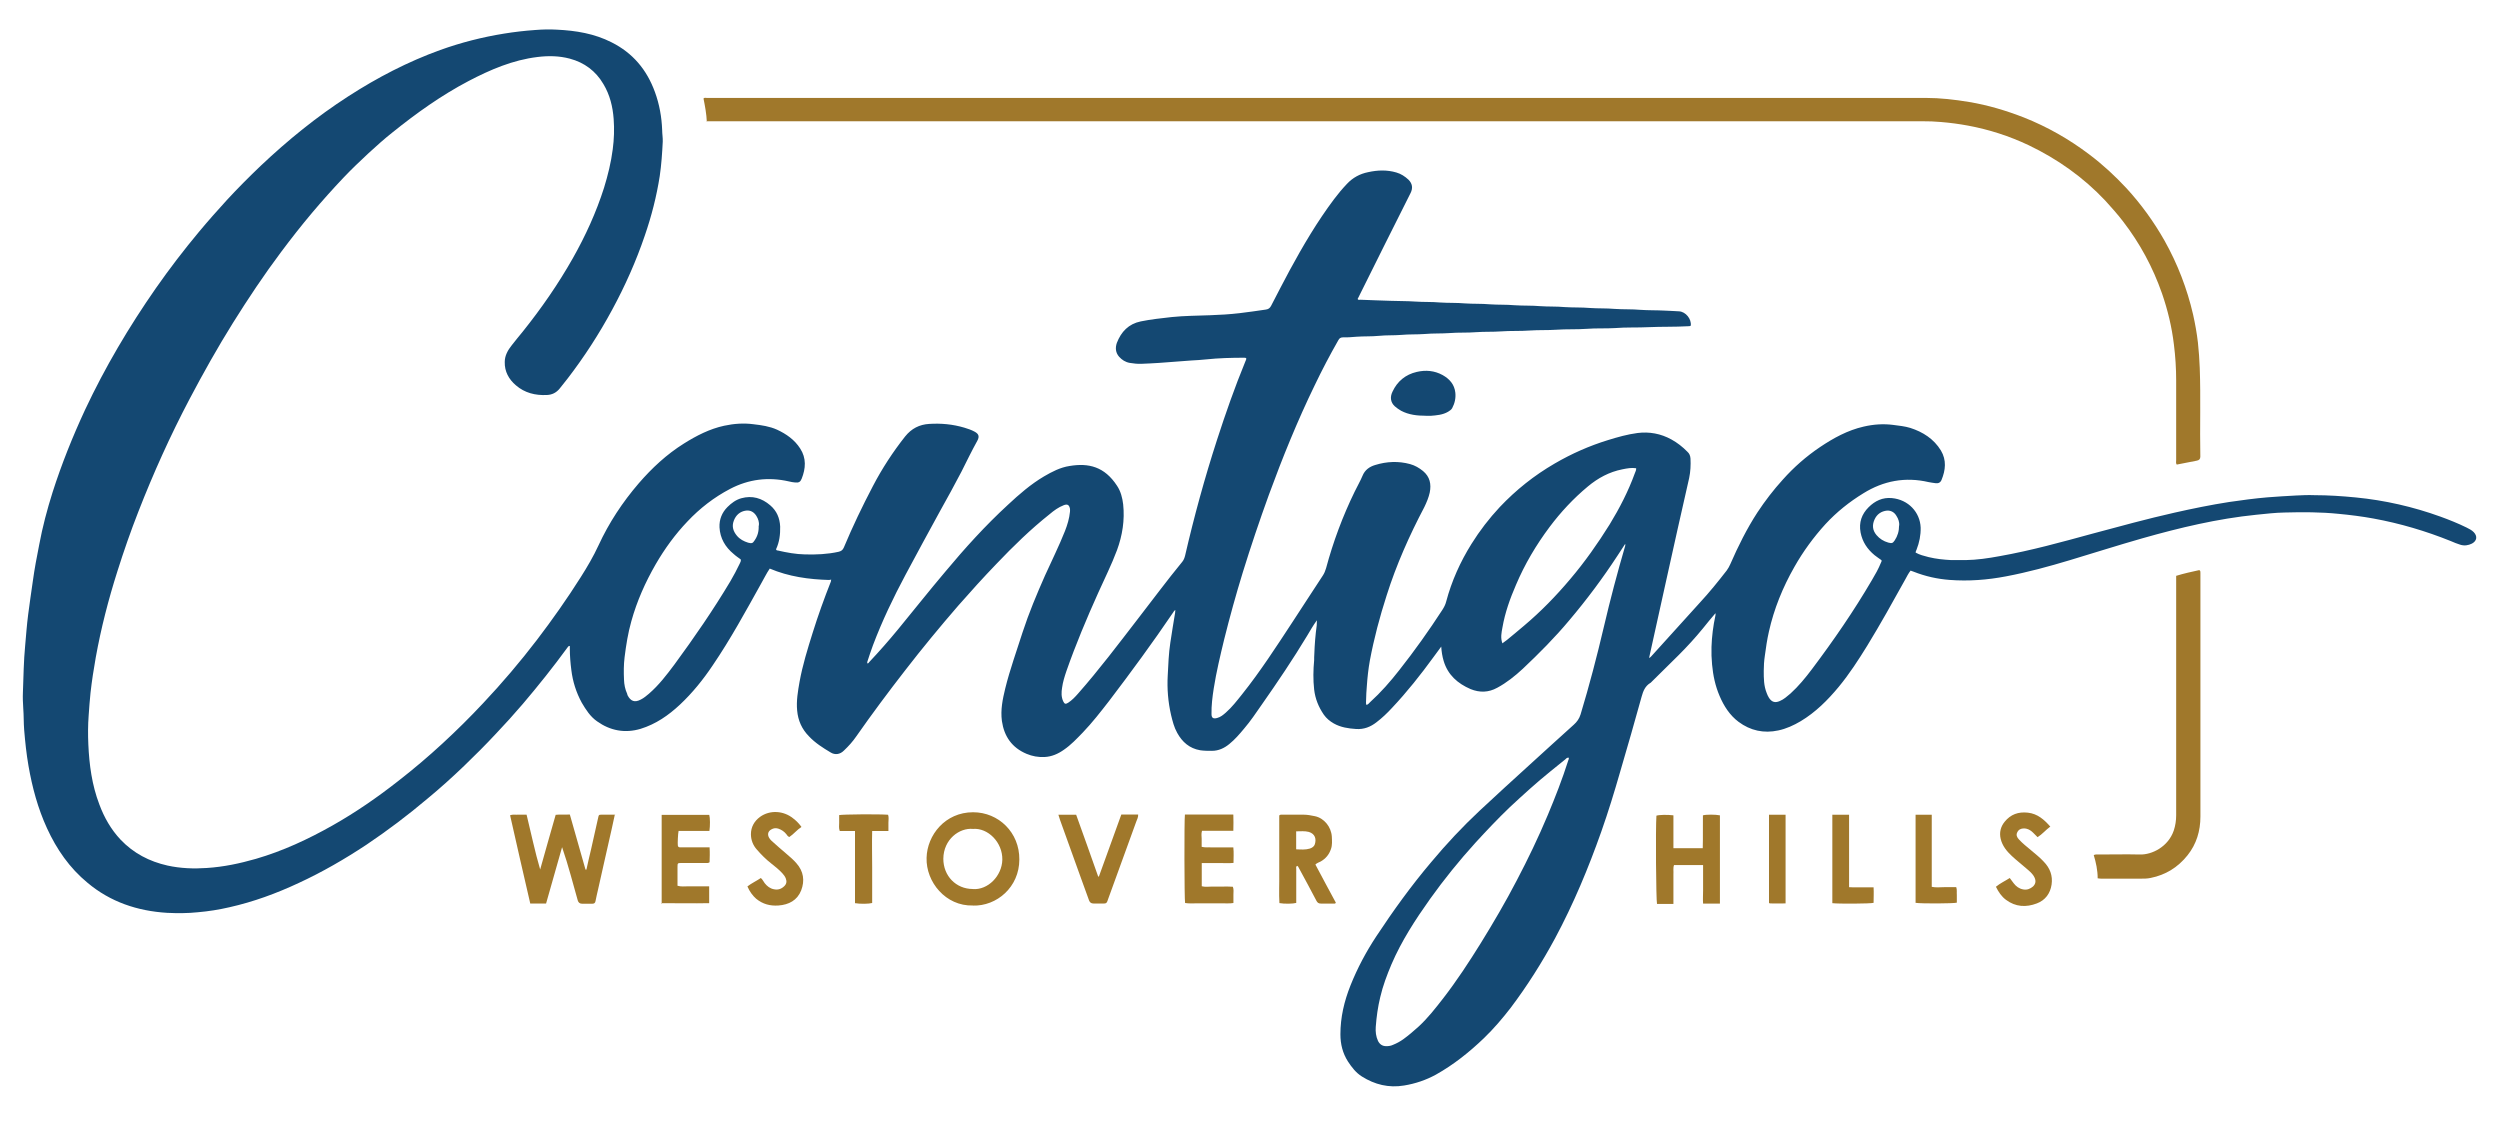 <?xml version="1.0" encoding="UTF-8"?>
<svg id="logos" xmlns="http://www.w3.org/2000/svg" viewBox="0 0 300 135.42">
  <defs>
    <style>
      .cls-1 {
        fill: #144872;
      }

      .cls-2 {
        fill: #a0782b;
      }
    </style>
  </defs>
  <path class="cls-1" d="M99.56,69.6c-2.51-.07-4.9-.4-7.19-1.37-.4.58-.69,1.21-1.03,1.79-1.86,3.34-3.67,6.67-5.82,9.83-1.14,1.7-2.42,3.29-3.92,4.7-1.39,1.3-2.91,2.35-4.73,2.91-1.88.56-3.65.22-5.22-.9-.81-.56-1.34-1.39-1.84-2.24-.67-1.23-1.08-2.53-1.25-3.92-.11-.85-.18-1.72-.18-2.58v-.31c-.18,0-.22.11-.29.2-1.7,2.33-3.49,4.57-5.35,6.76-1.05,1.23-2.13,2.42-3.23,3.58-1.23,1.32-2.53,2.62-3.83,3.87-1.43,1.37-2.89,2.69-4.41,3.94-2.33,1.97-4.77,3.81-7.3,5.51-2.6,1.72-5.31,3.29-8.13,4.59-2.67,1.25-5.42,2.26-8.31,2.91-1.25.29-2.51.49-3.79.6-1.23.13-2.46.13-3.7.07-3.54-.22-6.79-1.3-9.54-3.61-2.15-1.77-3.7-4.01-4.86-6.54-1.1-2.4-1.77-4.9-2.22-7.48-.25-1.43-.4-2.87-.52-4.32-.07-.87-.04-1.72-.11-2.6-.04-.65-.07-1.28-.04-1.93.07-1.86.09-3.74.27-5.6.11-1.23.2-2.49.36-3.72.16-1.34.38-2.67.56-4.01.2-1.46.47-2.89.76-4.34.4-2.15.96-4.26,1.61-6.32,1.08-3.38,2.4-6.67,3.9-9.9,2.4-5.11,5.26-9.94,8.49-14.58,1.63-2.33,3.36-4.59,5.17-6.76,1.08-1.3,2.22-2.58,3.36-3.83,1.3-1.41,2.67-2.78,4.05-4.1,3.27-3.09,6.74-5.91,10.53-8.35,3.47-2.24,7.12-4.14,11.02-5.55,2.51-.9,5.06-1.55,7.68-1.97,1.23-.2,2.46-.34,3.72-.43.87-.07,1.72-.09,2.6-.04,2.28.11,4.5.47,6.56,1.52,2.55,1.28,4.23,3.29,5.2,5.96.54,1.48.81,3,.87,4.57,0,.47.09.94.07,1.39-.07,1.39-.16,2.75-.36,4.12-.38,2.44-.99,4.82-1.79,7.14-1.05,3.09-2.37,6.05-3.92,8.91-1.57,2.91-3.36,5.67-5.35,8.26-.31.4-.65.81-.96,1.21-.4.49-.92.74-1.52.76-1.39.07-2.67-.25-3.72-1.16-.85-.72-1.37-1.66-1.34-2.8,0-.78.38-1.43.85-2.02.43-.56.87-1.08,1.3-1.61,2.24-2.8,4.26-5.71,6.02-8.82,1.52-2.69,2.8-5.49,3.74-8.44.47-1.52.85-3.07,1.05-4.64.16-1.21.2-2.42.11-3.63-.11-1.48-.45-2.89-1.23-4.19-.92-1.57-2.28-2.58-4.03-3.05-1.28-.34-2.55-.36-3.87-.2-2.98.36-5.67,1.52-8.29,2.89-3.27,1.72-6.25,3.85-9.12,6.16-.99.78-1.93,1.63-2.87,2.49-1.01.94-2.02,1.9-2.98,2.91-1.32,1.39-2.58,2.8-3.81,4.26-1.28,1.52-2.51,3.09-3.7,4.68-2.06,2.75-3.96,5.6-5.78,8.51-1.86,2.98-3.58,6.05-5.22,9.16-2.31,4.39-4.34,8.89-6.14,13.51-.92,2.35-1.75,4.73-2.51,7.14-1.08,3.4-1.97,6.85-2.6,10.35-.25,1.41-.47,2.82-.63,4.26-.09.9-.16,1.79-.22,2.69-.09,1.16-.09,2.33-.04,3.47.11,2.46.43,4.88,1.32,7.21.58,1.57,1.41,3.02,2.55,4.23,1.55,1.63,3.45,2.62,5.64,3.11,1.55.34,3.14.4,4.7.29,2.02-.13,3.96-.54,5.91-1.1,3.23-.94,6.25-2.35,9.16-3.99,2.78-1.57,5.4-3.38,7.91-5.35,1.84-1.43,3.61-2.93,5.31-4.5,1.68-1.55,3.31-3.16,4.88-4.84,2.28-2.42,4.43-4.95,6.45-7.59,1.86-2.44,3.63-4.95,5.26-7.53.78-1.23,1.52-2.49,2.13-3.81,1.25-2.71,2.87-5.17,4.82-7.44,1.59-1.84,3.36-3.49,5.44-4.79,1.5-.94,3.07-1.75,4.82-2.13,1.16-.25,2.33-.34,3.52-.18.96.11,1.93.25,2.82.65,1.12.52,2.11,1.21,2.78,2.26.76,1.16.67,2.4.18,3.63-.16.4-.36.49-.78.45-.25-.02-.52-.07-.76-.13-2.46-.56-4.82-.27-7.05.9-1.93,1.01-3.63,2.33-5.11,3.9-1.48,1.55-2.73,3.27-3.81,5.13-1.25,2.17-2.26,4.43-2.93,6.85-.4,1.41-.63,2.87-.81,4.32-.11.9-.11,1.79-.07,2.69.02.58.13,1.16.38,1.7,0,.04.02.09.04.16.38.74.87.92,1.61.52.36-.18.67-.45.96-.69,1.19-1.03,2.13-2.26,3.07-3.52,2.37-3.23,4.64-6.52,6.7-9.97.4-.69.78-1.39,1.12-2.11.07-.16.18-.31.13-.52-.27-.2-.58-.4-.85-.65-1.01-.83-1.63-1.88-1.7-3.2-.04-.94.29-1.77.96-2.44.47-.47,1.01-.87,1.66-1.05,1.3-.36,2.46-.02,3.47.85.78.67,1.14,1.52,1.19,2.55.02.94-.09,1.86-.49,2.71,0,.13.11.16.2.16,1.08.25,2.17.45,3.27.47,1.34.04,2.69-.02,4.01-.31.31-.07.52-.2.65-.52,1.05-2.51,2.22-4.95,3.49-7.37,1.1-2.11,2.4-4.1,3.87-5.96.76-.94,1.7-1.43,2.89-1.5,1.43-.09,2.82.04,4.21.45.43.13.85.27,1.25.49.49.27.58.58.31,1.08-.67,1.21-1.28,2.46-1.9,3.7-.83,1.59-1.7,3.18-2.58,4.75-1.39,2.55-2.78,5.08-4.14,7.64-1.46,2.73-2.8,5.53-3.9,8.44-.25.67-.47,1.34-.69,2.02v.16c.13.04.18-.07.22-.13,1.21-1.28,2.35-2.58,3.47-3.94,1.9-2.31,3.74-4.64,5.67-6.92,2.35-2.82,4.82-5.55,7.53-8.04,1.34-1.25,2.73-2.46,4.32-3.4.96-.56,1.95-1.08,3.07-1.25,2.28-.38,4.19.07,5.69,2.37.45.67.65,1.46.74,2.24.2,1.88-.09,3.72-.74,5.49-.65,1.75-1.5,3.43-2.26,5.13-1.39,3.09-2.69,6.18-3.81,9.38-.22.65-.43,1.32-.52,1.99-.09.56-.11,1.1.13,1.63.16.34.29.38.6.18.45-.29.83-.69,1.19-1.1,2.53-2.87,4.84-5.94,7.17-8.96,1.77-2.28,3.49-4.61,5.33-6.85.18-.22.27-.47.34-.74,1.08-4.68,2.35-9.32,3.83-13.89,1.03-3.18,2.13-6.32,3.4-9.41.04-.11.13-.25.11-.38-.07-.07-.16-.07-.25-.07-1.52,0-3.05.04-4.57.2-.58.07-1.16.09-1.77.13-1.3.09-2.6.2-3.87.29-.72.04-1.41.09-2.13.11-.47.02-.94-.04-1.39-.11-.52-.09-.94-.36-1.28-.74-.43-.49-.47-1.08-.27-1.66.52-1.34,1.41-2.28,2.87-2.58,1.23-.25,2.46-.38,3.7-.52,1.55-.16,3.07-.16,4.61-.22,1.19-.04,2.37-.11,3.56-.25,1.05-.13,2.08-.27,3.14-.43.31-.04.49-.18.63-.45.74-1.43,1.48-2.87,2.24-4.28,1.59-2.93,3.29-5.82,5.31-8.51.47-.63.99-1.25,1.55-1.84.69-.74,1.55-1.21,2.55-1.41,1.14-.25,2.26-.29,3.38.04.56.16,1.03.47,1.46.87.47.47.54,1.01.25,1.59-2.06,4.08-4.08,8.15-6.11,12.23-.09.18-.16.34-.25.49.09.16.22.09.34.09,1.19.07,2.4.07,3.58.13,1.01.04,2.02.02,3,.09.99.07,1.97.02,2.96.11,1.01.07,2.02.02,3,.11,1.01.07,2.02.02,3,.11.99.07,1.97.02,2.96.11,1.03.07,2.04.02,3.07.11.96.07,1.95.02,2.91.11,1.03.07,2.04.02,3.07.11.99.07,1.97.02,2.96.11,1.03.07,2.04.02,3.07.11.96.07,1.9.04,2.84.09.6.04,1.21.04,1.81.09.81.04,1.52.94,1.41,1.72-.11.07-.22.07-.36.07-1.57.09-3.11.04-4.68.11-1.34.07-2.71,0-4.05.11-1.12.07-2.26,0-3.38.09-1.23.09-2.46.02-3.7.11-1.03.07-2.08.02-3.11.09-1.19.09-2.35.02-3.54.11-.96.07-1.95.02-2.91.09-1.08.09-2.15.02-3.23.11-.99.07-1.97.02-2.96.11-.94.07-1.9.02-2.84.11-.87.07-1.77.02-2.64.11-.92.09-1.84.04-2.75.11-.52.04-1.03.09-1.55.07-.29,0-.47.09-.6.36-1.01,1.77-1.95,3.56-2.82,5.38-2.08,4.28-3.87,8.69-5.51,13.17-1.12,3.09-2.17,6.2-3.14,9.34-.81,2.64-1.55,5.31-2.22,8-.47,1.95-.94,3.9-1.25,5.87-.16,1.03-.29,2.06-.27,3.09,0,.45.2.6.67.47.43-.11.74-.38,1.05-.65.74-.65,1.32-1.41,1.93-2.17,2.22-2.78,4.14-5.76,6.09-8.73,1.21-1.84,2.4-3.7,3.61-5.53.18-.27.31-.58.4-.9.85-3.16,1.99-6.23,3.43-9.18.31-.65.67-1.25.94-1.9.29-.72.85-1.1,1.52-1.3,1.39-.43,2.8-.49,4.19-.11.58.16,1.08.45,1.55.83.83.69,1.01,1.57.81,2.58-.13.6-.38,1.19-.65,1.75-1.79,3.4-3.36,6.92-4.52,10.59-.83,2.58-1.52,5.17-2.02,7.84-.18,1.01-.29,2.02-.36,3.05-.04.56-.09,1.14-.09,1.7,0,.18-.04.38.04.56.2-.04.31-.2.45-.34,1.28-1.16,2.42-2.46,3.49-3.83,1.84-2.33,3.56-4.75,5.17-7.23.2-.31.38-.65.47-1.03.65-2.44,1.68-4.73,3.02-6.88.99-1.59,2.13-3.07,3.4-4.43,1.95-2.06,4.12-3.79,6.58-5.22,2.04-1.19,4.17-2.13,6.41-2.82,1.16-.36,2.33-.69,3.54-.85,1.41-.18,2.8.07,4.08.78.69.38,1.32.87,1.9,1.46.25.22.36.49.38.83.04.78,0,1.57-.16,2.33-.92,4.05-1.84,8.13-2.73,12.18-.69,3.11-1.39,6.25-2.08,9.41.13-.04.2-.13.27-.2,1.21-1.34,2.42-2.67,3.63-4.01.74-.81,1.46-1.61,2.19-2.42,1.14-1.23,2.19-2.53,3.23-3.87.18-.25.31-.49.43-.76.94-2.15,1.97-4.23,3.25-6.2.92-1.39,1.93-2.71,3.05-3.94,1.32-1.48,2.8-2.78,4.46-3.9,1.61-1.08,3.31-2.02,5.24-2.46,1.16-.27,2.35-.36,3.56-.2.69.09,1.39.16,2.04.36,1.52.49,2.82,1.32,3.67,2.71.69,1.16.56,2.35.07,3.54-.13.31-.38.43-.72.38-.27-.04-.56-.07-.83-.13-2.8-.65-5.4-.16-7.82,1.34-1.68,1.03-3.2,2.24-4.55,3.7-1.43,1.57-2.69,3.29-3.74,5.15-1.39,2.44-2.44,5.02-3.05,7.75-.22.96-.36,1.93-.49,2.91-.09.6-.13,1.21-.13,1.81,0,.9,0,1.79.36,2.67.07.2.16.38.27.56.34.52.74.63,1.3.38.49-.2.87-.56,1.28-.9.96-.87,1.79-1.88,2.58-2.93,2.58-3.43,5.02-6.97,7.19-10.68.4-.67.78-1.34,1.08-2.08.04-.09.11-.18.07-.31-.27-.2-.56-.38-.83-.6-.87-.72-1.46-1.59-1.68-2.73-.22-1.19.13-2.19.96-3.02.76-.76,1.68-1.21,2.8-1.1,1.97.18,3.38,1.7,3.45,3.54.02.92-.16,1.79-.49,2.64-.04.09-.09.2-.11.29v.07c.47.27,1.01.4,1.55.54.9.22,1.79.31,2.73.36h1.7c1.37-.02,2.73-.22,4.08-.47,3.79-.67,7.48-1.7,11.18-2.71,3.25-.87,6.52-1.77,9.81-2.51,2.17-.49,4.37-.94,6.56-1.28,1.52-.22,3.05-.43,4.59-.56,1.14-.09,2.28-.16,3.43-.22.74-.04,1.48-.07,2.24-.04,1.63,0,3.29.11,4.93.27,3.49.34,6.9,1.12,10.19,2.31,1.05.38,2.11.81,3.11,1.3.31.16.63.31.87.56.47.49.38,1.05-.22,1.37-.45.22-.92.29-1.41.13-.38-.11-.74-.27-1.12-.43-3-1.21-6.11-2.13-9.29-2.71-1.37-.25-2.78-.43-4.17-.56-2.17-.22-4.32-.22-6.5-.16-1.14.02-2.28.16-3.4.27-4.64.47-9.16,1.55-13.64,2.82-2.91.83-5.8,1.75-8.69,2.62-2.53.76-5.08,1.46-7.68,1.95-2.24.43-4.5.6-6.76.43-1.48-.11-2.93-.43-4.34-.99-.11-.04-.22-.09-.36-.13-.27.34-.45.72-.65,1.08-1.48,2.67-2.96,5.33-4.55,7.93-1.05,1.7-2.15,3.4-3.43,4.95-1.32,1.59-2.78,3.05-4.57,4.12-.83.49-1.72.9-2.67,1.1-1.75.38-3.36.02-4.77-1.03-1.05-.78-1.77-1.9-2.28-3.11-.52-1.21-.78-2.46-.9-3.76-.07-.72-.09-1.41-.07-2.13.04-1.25.2-2.51.47-3.76,0-.09.04-.16,0-.27-.52.6-1.03,1.23-1.52,1.84-.9,1.1-1.86,2.15-2.87,3.16-1.1,1.1-2.19,2.17-3.29,3.25-.04.04-.09.11-.16.13-.6.38-.83.96-1.01,1.61-.83,3.02-1.7,6.02-2.58,9.03-.69,2.4-1.43,4.82-2.26,7.17-1.55,4.39-3.34,8.69-5.55,12.81-1.57,2.91-3.34,5.71-5.33,8.35-.99,1.28-2.04,2.51-3.2,3.63-1.75,1.68-3.65,3.2-5.78,4.39-1.19.65-2.46,1.08-3.81,1.3-1.84.31-3.52-.11-5.06-1.08-.72-.45-1.23-1.12-1.68-1.81-.63-.99-.9-2.08-.9-3.25,0-2.04.45-3.96,1.21-5.87.83-2.08,1.88-4.05,3.11-5.91,2.04-3.09,4.19-6.07,6.58-8.89,1.81-2.17,3.74-4.23,5.8-6.16,1.99-1.86,4.01-3.7,6-5.51,1.77-1.61,3.54-3.23,5.31-4.82.38-.34.65-.72.81-1.23,1.05-3.47,1.97-6.99,2.8-10.53.76-3.25,1.61-6.47,2.55-9.68,0-.07.04-.13,0-.25-.31.49-.63.96-.92,1.41-1.77,2.71-3.7,5.29-5.78,7.75-1.72,2.06-3.61,3.96-5.58,5.82-.94.87-1.95,1.68-3.07,2.28-1.05.58-2.11.6-3.2.16-1.55-.67-2.73-1.7-3.23-3.38-.16-.54-.25-1.08-.29-1.72-.34.47-.63.87-.92,1.25-1.55,2.13-3.18,4.19-4.99,6.11-.58.63-1.19,1.21-1.86,1.72-.72.56-1.5.87-2.44.81s-1.86-.2-2.69-.67c-.47-.27-.87-.6-1.19-1.05-.63-.92-1.03-1.9-1.16-3.02-.13-1.16-.11-2.35,0-3.52,0-.25,0-.49.02-.72.04-1.16.13-2.31.29-3.47.02-.18,0-.34.02-.6-.47.65-.81,1.25-1.16,1.84-1.7,2.82-3.56,5.58-5.46,8.29-.69.99-1.34,1.97-2.13,2.89-.54.65-1.1,1.3-1.77,1.84-.6.49-1.28.81-2.08.81-.47,0-.94,0-1.41-.07-1.28-.22-2.15-.99-2.75-2.08-.38-.67-.56-1.41-.74-2.15-.36-1.57-.49-3.16-.4-4.75.07-1.32.11-2.62.31-3.92.18-1.21.38-2.42.58-3.63,0-.09,0-.18.04-.27-.16,0-.2.16-.27.25-2.46,3.63-5.06,7.17-7.7,10.64-1.01,1.3-2.02,2.6-3.16,3.79-.72.74-1.41,1.48-2.26,2.06-.69.49-1.46.83-2.31.87-.76.04-1.48-.09-2.17-.38-1.75-.74-2.69-2.08-2.96-3.94-.18-1.34.09-2.62.4-3.9.56-2.28,1.37-4.5,2.08-6.74.76-2.33,1.7-4.57,2.69-6.81.81-1.79,1.68-3.54,2.4-5.35.29-.74.52-1.5.6-2.31,0-.11.02-.25,0-.36-.09-.45-.29-.6-.74-.43-.65.25-1.19.65-1.7,1.08-2.28,1.81-4.37,3.85-6.38,5.96-1.57,1.63-3.09,3.31-4.59,5.02-2.19,2.53-4.32,5.11-6.36,7.75-2.02,2.6-3.99,5.24-5.87,7.93-.43.63-.94,1.19-1.5,1.72-.45.45-1.05.54-1.57.22-.94-.56-1.86-1.14-2.62-1.95-.85-.87-1.3-1.88-1.41-3.09-.11-1.16.09-2.31.29-3.45.36-1.99.96-3.92,1.57-5.87.65-2.08,1.39-4.14,2.19-6.16,0-.04,0-.09.04-.22l-.22.02ZM188.18,90.92c-.16,0-.25.11-.34.2-.6.47-1.19.96-1.77,1.43-1.7,1.37-3.31,2.84-4.9,4.32-1.43,1.37-2.78,2.8-4.12,4.26-1.95,2.15-3.76,4.39-5.44,6.74-1.77,2.49-3.43,5.04-4.64,7.86-.54,1.28-1.03,2.58-1.34,3.92-.29,1.19-.45,2.37-.54,3.58-.04.58.02,1.14.27,1.68.2.4.52.63.99.63.29,0,.56-.04.81-.16.45-.18.85-.4,1.23-.67.65-.47,1.25-.99,1.84-1.52,1.12-1.03,2.04-2.22,2.96-3.4,1.63-2.11,3.09-4.34,4.5-6.61,1.52-2.46,2.98-4.95,4.32-7.53,1.34-2.55,2.6-5.17,3.72-7.84.9-2.15,1.75-4.32,2.46-6.56.04-.11.11-.22.04-.34h-.04ZM180.3,77.19c.2-.16.38-.27.54-.4.67-.56,1.37-1.12,2.04-1.7,2.02-1.7,3.85-3.58,5.55-5.6,1.75-2.06,3.31-4.28,4.73-6.56,1.19-1.95,2.24-3.99,3.02-6.14.07-.18.18-.38.16-.6-.56-.09-1.12.02-1.66.13-1.57.31-2.93,1.05-4.14,2.06-1.72,1.43-3.25,3.07-4.59,4.86-1.61,2.15-2.98,4.46-4.03,6.94-.72,1.66-1.32,3.34-1.63,5.13-.11.6-.25,1.23,0,1.9l.02-.02ZM91.07,63.06c.04-.38-.07-.78-.31-1.16-.29-.45-.69-.69-1.23-.63-.72.09-1.23.54-1.48,1.23-.25.67-.07,1.25.38,1.79.36.43.83.67,1.34.83.43.11.56.09.78-.27.36-.52.52-1.08.49-1.77l.02-.02ZM227.91,63.04c.02-.36-.09-.76-.34-1.14-.25-.43-.65-.65-1.12-.63-.69.07-1.23.43-1.52,1.1s-.22,1.28.25,1.84c.38.45.85.74,1.41.9.43.11.54.09.78-.27.34-.52.52-1.08.52-1.79h.02Z"/>
  <path class="cls-2" d="M84.82,14.64c-.04-.99-.22-1.9-.4-2.82.11-.13.27-.07.38-.07h146.29c1.75,0,3.47.2,5.22.49,2.26.38,4.43,1.03,6.56,1.86,2.82,1.12,5.42,2.6,7.84,4.43,1.61,1.21,3.09,2.58,4.46,4.05,1.77,1.93,3.29,4.03,4.57,6.29,1.57,2.8,2.71,5.76,3.43,8.87.25,1.12.45,2.24.58,3.36.11,1.01.18,2.04.22,3.05.13,3.56,0,7.1.07,10.66q0,.4-.43.47c-.81.16-1.59.31-2.4.47-.13-.16-.07-.36-.07-.54v-9.56c0-1.43-.09-2.87-.27-4.3-.25-2.11-.74-4.14-1.43-6.14-1.1-3.14-2.64-6-4.68-8.65-.67-.87-1.39-1.68-2.13-2.49-2.64-2.8-5.73-4.99-9.2-6.65-2.33-1.1-4.75-1.88-7.28-2.35-1.08-.2-2.15-.34-3.23-.43-.74-.07-1.48-.09-2.24-.09H84.85l-.02.07Z"/>
  <path class="cls-2" d="M251.72,105.39c0-.96-.2-1.88-.47-2.78.22-.11.43-.07.6-.07,1.66,0,3.29-.04,4.95,0,1.43.04,3.38-.92,4.05-2.87.2-.6.29-1.21.29-1.84v-28.73c.94-.29,1.88-.49,2.78-.69.16.11.13.25.13.36v29.23c0,1.7-.47,3.29-1.55,4.64-1.14,1.43-2.62,2.35-4.41,2.71-.4.09-.83.09-1.23.09h-4.57c-.18,0-.34,0-.54-.04h-.04Z"/>
  <path class="cls-2" d="M73.78,97.75c-.13.63-.27,1.19-.38,1.75-.54,2.42-1.1,4.82-1.63,7.23-.11.47-.22.94-.31,1.41-.04.22-.16.31-.4.31h-1.19q-.43,0-.54-.4c-.29-1.01-.56-2.04-.85-3.05-.31-1.12-.65-2.22-1.03-3.34-.31,1.12-.63,2.26-.96,3.38-.31,1.12-.63,2.26-.96,3.38h-1.9c-.83-3.52-1.61-7.05-2.42-10.59.34-.13.65-.04.99-.07h.99c.54,2.19.99,4.41,1.63,6.58.6-2.17,1.23-4.34,1.86-6.56.56-.07,1.1,0,1.7-.04.63,2.22,1.25,4.41,1.88,6.61h.11c.18-.81.36-1.63.56-2.44.29-1.25.56-2.53.85-3.79.07-.34.09-.36.45-.36h1.63l-.07-.02Z"/>
  <path class="cls-2" d="M116.74,108.66c-3.25.09-5.64-2.82-5.55-5.73.07-2.71,2.22-5.46,5.58-5.46,3.07,0,5.58,2.44,5.55,5.67,0,3.31-2.71,5.62-5.58,5.53ZM116.74,106.69c1.81.13,3.49-1.57,3.54-3.52.04-2.11-1.75-3.85-3.52-3.7-1.63-.16-3.54,1.25-3.56,3.58,0,2.06,1.52,3.63,3.54,3.63Z"/>
  <path class="cls-2" d="M200.79,101.78h3.54c.04-1.32,0-2.64.02-3.94.4-.11,1.48-.11,2.04,0v10.59h-2.02c-.04-.52,0-1.03,0-1.55v-3.07h-3.49c-.13.36-.04.74-.07,1.12v3.54h-1.97c-.11-.43-.18-9-.07-10.59.34-.11,1.32-.13,2.04-.04v3.96l-.02-.02Z"/>
  <path class="cls-2" d="M157.84,103.73c.83,1.55,1.63,3.07,2.46,4.59-.07.16-.18.11-.27.11h-1.5c-.29,0-.43-.09-.56-.34-.69-1.32-1.39-2.62-2.11-3.94-.04-.09-.09-.2-.2-.25-.18.09-.11.27-.11.4v4.05c-.38.11-1.43.13-2.02.02-.07-1.16,0-2.33-.02-3.49v-7.03c.16-.13.27-.09.38-.09h2.55c.45,0,.9.09,1.34.18,1.1.22,1.97,1.28,2.04,2.46.02.49.07,1.01-.11,1.5-.22.65-.63,1.14-1.23,1.48-.2.11-.43.16-.63.36l-.02-.02ZM155.55,101.92c.56.02,1.1.07,1.63-.09.27-.09.52-.25.6-.52.2-.63.04-1.25-.72-1.48-.49-.13-.99-.07-1.52-.07v2.15Z"/>
  <path class="cls-2" d="M148,97.77c.02.65.02,1.25,0,1.93h-3.76c-.11.36-.04.65-.04.96v.96c.43.11.85.04,1.25.07h2.55c.07.65.02,1.23.02,1.86-.65.07-1.28,0-1.93.02h-1.88v2.78c.4.11.83.04,1.23.04h1.25c.4,0,.83-.02,1.25.02.13.31.07.65.07.96v.99c-.49.09-.99.02-1.46.04h-2.91c-.47,0-.96.04-1.43-.04-.09-.4-.11-9.99-.02-10.62h5.8v.02Z"/>
  <path class="cls-2" d="M79.4,108.44v-10.66h5.71c.11.36.11,1.32.02,1.93h-3.7c-.07.29-.13,1.52-.09,1.75.02.13.09.22.25.22h3.56c.04.63.02,1.23,0,1.79-.18.13-.34.09-.49.09h-2.87c-.47,0-.49,0-.49.49v2.24c.43.13.85.07,1.25.07h2.55v2.02c-1.93.04-3.83,0-5.78,0l.07.07Z"/>
  <path class="cls-2" d="M127.06,97.77h2.08c.9,2.49,1.77,4.95,2.64,7.41h.09c.9-2.46,1.77-4.93,2.69-7.44h2.02c.02.34-.13.58-.22.83-1.12,3.11-2.26,6.25-3.4,9.36-.02.07-.04.13-.07.2-.07.2-.18.31-.43.29h-1.25q-.38,0-.52-.36c-.34-.92-.65-1.81-.99-2.73-.83-2.31-1.66-4.61-2.49-6.92-.07-.2-.13-.4-.2-.63l.04-.02Z"/>
  <path class="cls-2" d="M246.01,99.21c-.54.4-.94.9-1.5,1.25-.18-.18-.36-.36-.54-.54-.22-.22-.49-.4-.78-.47-.09-.02-.2-.04-.31-.04-.36,0-.65.13-.81.47-.16.31-.04.6.2.85.43.47.94.87,1.43,1.28.52.45,1.08.87,1.55,1.39.74.76,1.1,1.68.94,2.75s-.76,1.88-1.77,2.26c-1.28.49-2.55.43-3.7-.43-.54-.4-.9-.94-1.21-1.57.52-.43,1.1-.69,1.66-1.05.16.22.31.43.47.63.29.38.65.65,1.14.74.47.09.85-.07,1.19-.36.31-.31.36-.65.18-1.05-.22-.49-.65-.81-1.03-1.14-.56-.49-1.14-.94-1.7-1.46-.6-.56-1.14-1.21-1.34-2.06-.18-.76,0-1.46.47-2.04.72-.9,1.66-1.23,2.8-1.1,1.16.13,1.95.83,2.71,1.7l-.04-.02Z"/>
  <path class="cls-2" d="M96.18,99.23c-.56.36-.94.87-1.46,1.21-.2-.07-.27-.22-.36-.34-.25-.31-.56-.52-.92-.65-.31-.11-.6-.09-.9.09-.38.22-.47.6-.25.99.07.13.18.25.29.36.6.54,1.21,1.08,1.84,1.61.4.34.81.69,1.16,1.1.85.96,1.01,2.08.56,3.25-.47,1.19-1.48,1.72-2.73,1.81-.99.07-1.88-.16-2.67-.81-.4-.34-.81-.9-1.05-1.48.49-.38,1.08-.65,1.61-1.01.22.18.31.43.47.63.29.36.63.63,1.1.72.49.11.9-.04,1.23-.36.27-.25.34-.56.2-.92-.09-.25-.25-.45-.43-.65-.4-.43-.87-.81-1.32-1.16-.63-.49-1.19-1.05-1.72-1.66-.47-.52-.72-1.16-.72-1.86,0-.85.4-1.57,1.1-2.08,1.19-.85,2.82-.74,3.96.18.36.27.67.58.99,1.01v.02Z"/>
  <path class="cls-1" d="M171.09,49.89c-1.03,0-2.04-.11-2.96-.6-.27-.16-.54-.34-.76-.54-.49-.45-.6-1.08-.27-1.75.58-1.25,1.57-2.06,2.91-2.37,1.08-.25,2.13-.16,3.11.38.83.47,1.41,1.12,1.52,2.11.07.65-.07,1.28-.38,1.86-.11.2-.31.31-.49.43-.65.38-1.37.43-2.11.49h-.58Z"/>
  <path class="cls-2" d="M102.58,99.72h-1.81c-.13-.34-.07-.67-.07-.99v-.92c.43-.09,4.73-.13,5.87-.04.11.31.04.65.04.96v.99h-1.95c-.04,1.48,0,2.91,0,4.34v4.3c-.38.11-1.43.13-2.06.02v-8.65l-.02-.02Z"/>
  <path class="cls-2" d="M219.9,97.77h1.99v8.69c.52.04,1.01,0,1.48.02h1.46c.04.65,0,1.25,0,1.86-.38.11-4.26.13-4.95.04v-10.62h.02Z"/>
  <path class="cls-2" d="M229.86,97.77h1.95v8.65c.52.11.99.04,1.48.04h1.46c.11.31.04.63.07.94v.92c-.38.11-4.28.13-4.95.02v-10.62.04Z"/>
  <path class="cls-2" d="M212.28,97.77h1.99v10.64c-.65.02-1.3,0-1.9,0-.02-.02-.04-.04-.07-.04,0,0-.02-.02-.02-.04v-10.57.02Z"/>
</svg>